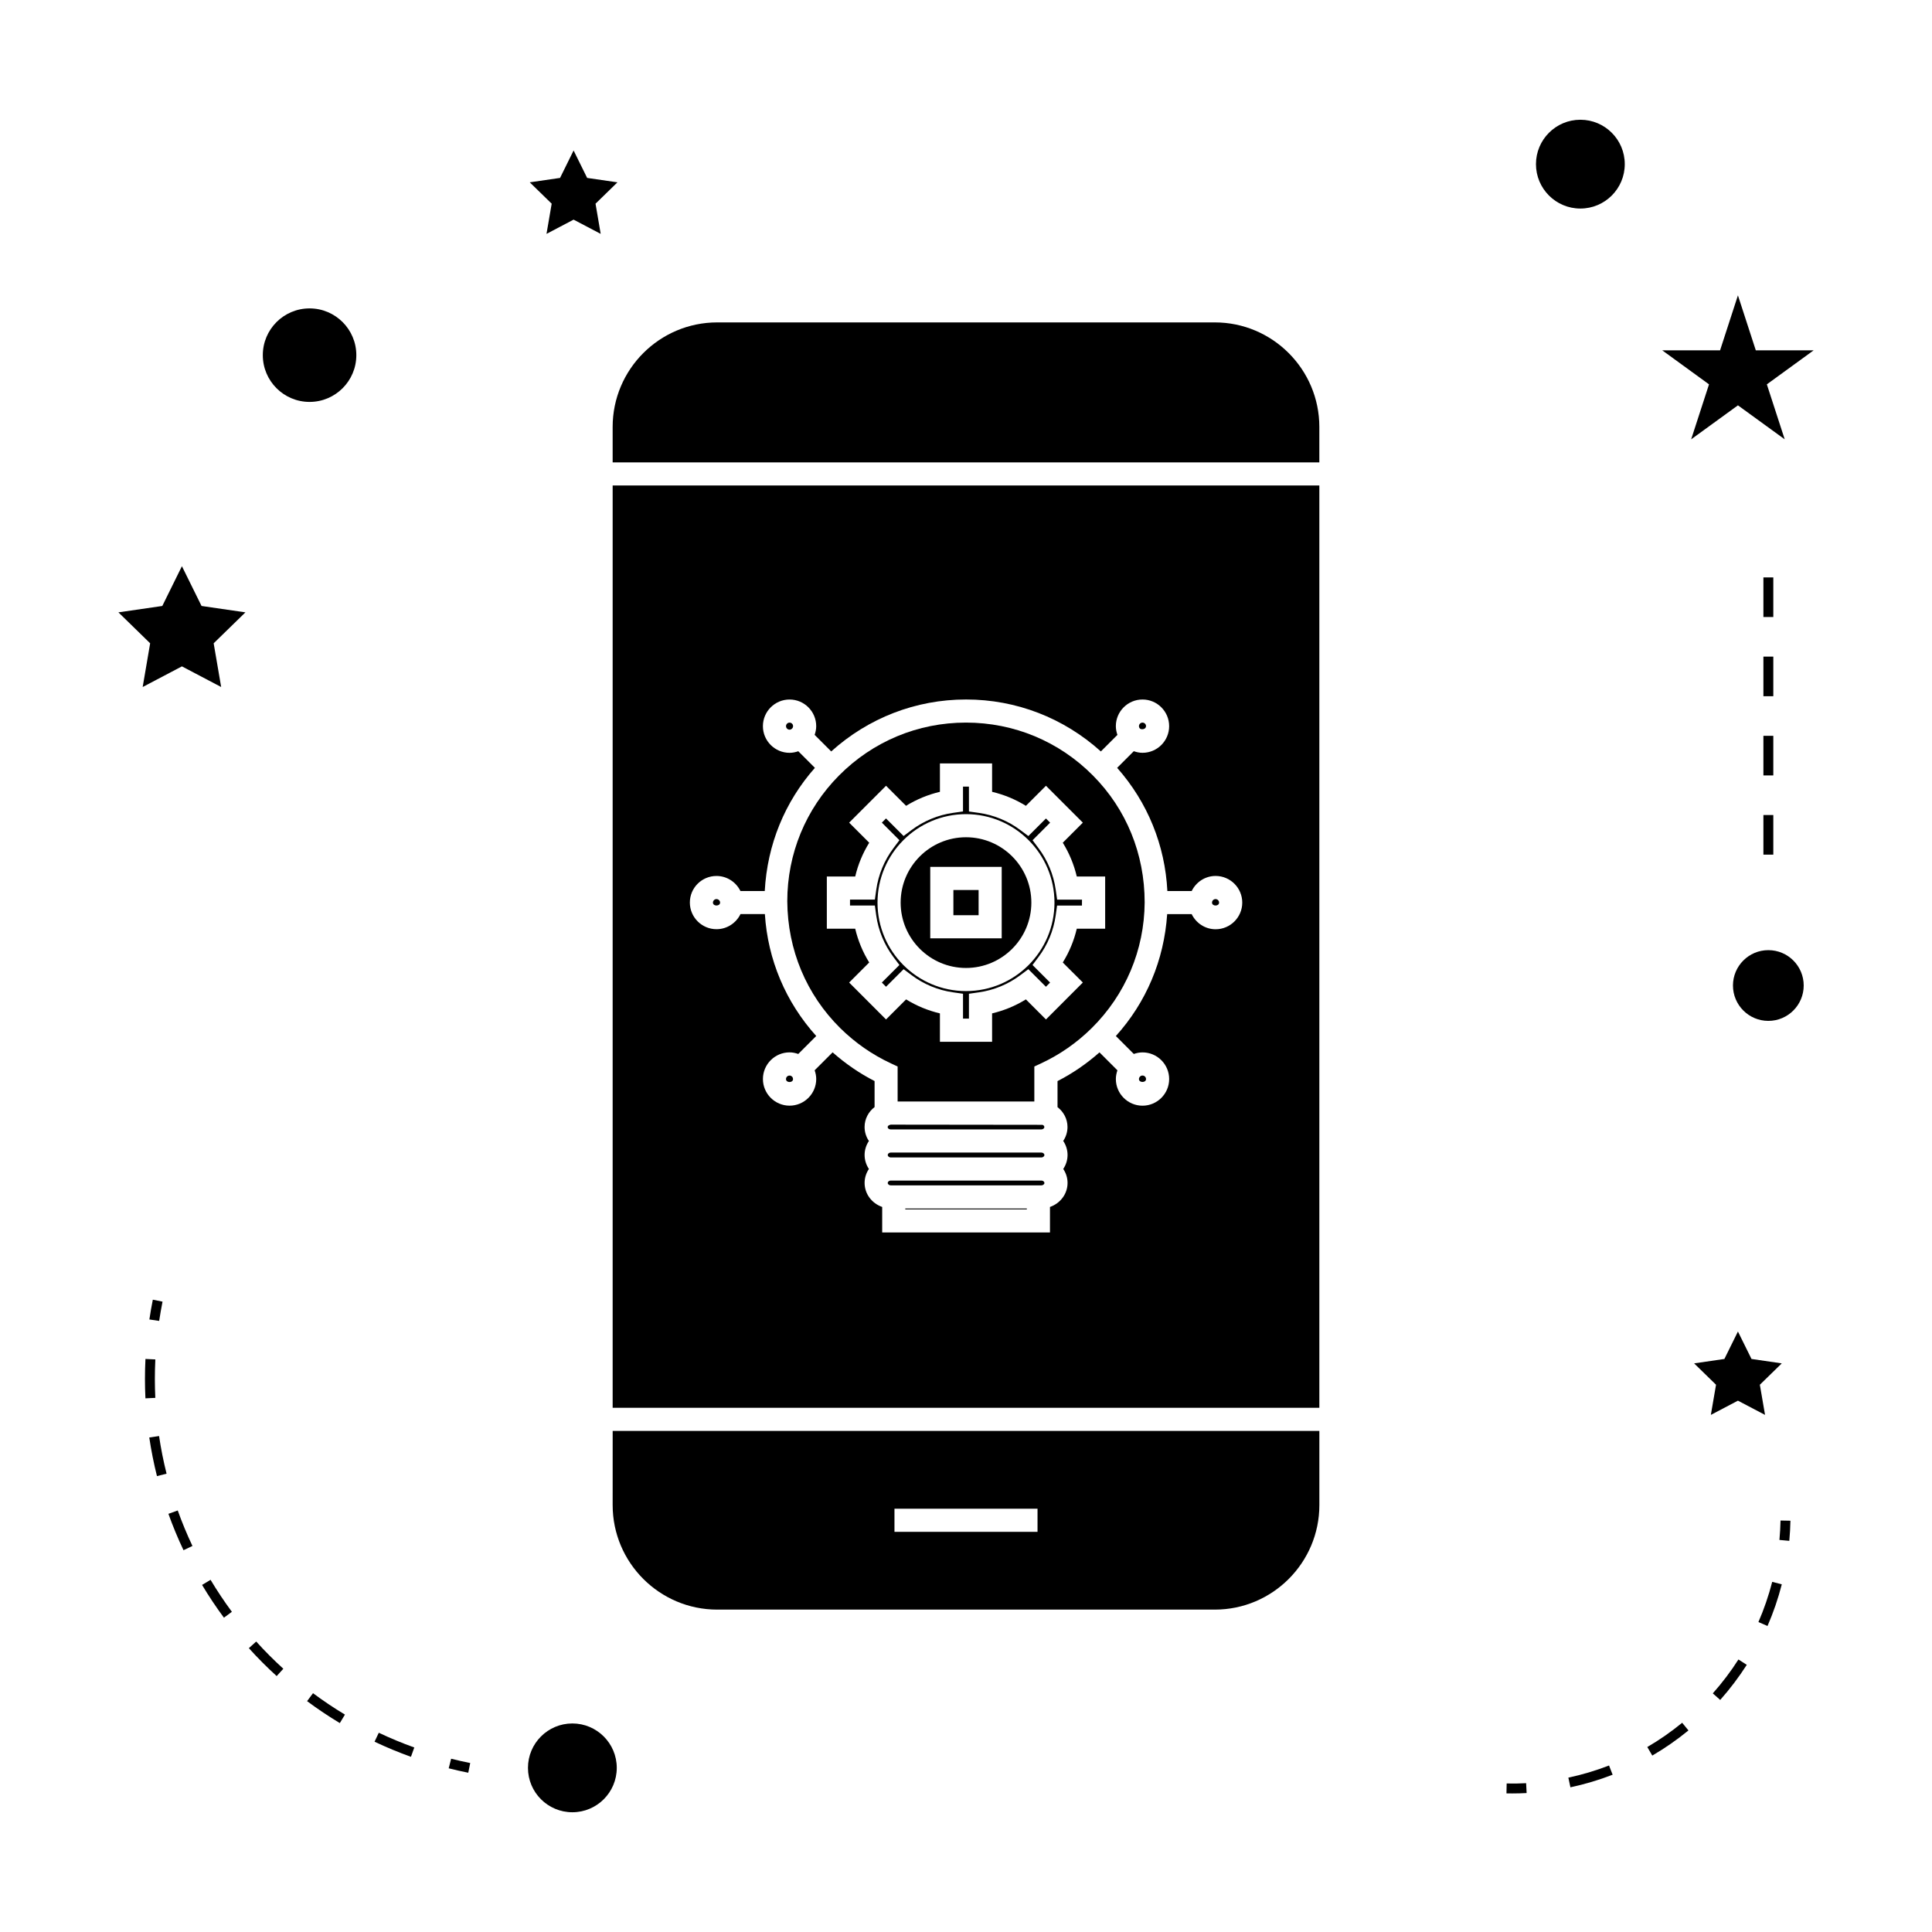 <?xml version="1.0" encoding="UTF-8"?>
<!-- Uploaded to: SVG Repo, www.svgrepo.com, Generator: SVG Repo Mixer Tools -->
<svg fill="#000000" width="800px" height="800px" version="1.1" viewBox="144 144 512 512" xmlns="http://www.w3.org/2000/svg">
 <g>
  <path d="m307.45 612.5c0 6.5-5.269 11.766-11.766 11.766-6.5 0-11.766-5.266-11.766-11.766 0-6.496 5.266-11.766 11.766-11.766 6.496 0 11.766 5.269 11.766 11.766"/>
  <path d="m192.21 294.05-5.199 10.539-11.629 1.691 8.41 8.199-1.98 11.586 10.398-5.469 10.402 5.469-1.988-11.586 8.418-8.199-11.629-1.691z"/>
  <path d="m299.6 191.15-3.59-7.273-3.59 7.273-8.027 1.168 5.809 5.66-1.371 8 7.18-3.773 7.18 3.773-1.367-8 5.809-5.66z"/>
  <path d="m604.57 515.19 7.184 3.773-1.375-7.992 5.809-5.664-8.023-1.168-3.594-7.273-3.59 7.273-8.023 1.168 5.809 5.664-1.375 7.992z"/>
  <path d="m604.57 222.27-4.734 14.574h-15.32l12.391 9.012-4.731 14.566 12.395-9.004 12.395 9.004-4.734-14.566 12.398-9.012h-15.324z"/>
  <path d="m574.58 187.5c0 6.5-5.266 11.766-11.766 11.766-6.496 0-11.766-5.266-11.766-11.766 0-6.496 5.269-11.766 11.766-11.766 6.5 0 11.766 5.269 11.766 11.766"/>
  <path d="m622 405.17c0 5.176-4.195 9.375-9.371 9.375-5.176 0-9.375-4.199-9.375-9.375s4.199-9.371 9.375-9.371c5.176 0 9.371 4.195 9.371 9.371"/>
  <path d="m238.43 238.12c0 6.84-5.551 12.391-12.391 12.391-6.844 0-12.391-5.551-12.391-12.391 0-6.844 5.547-12.391 12.391-12.391 6.84 0 12.391 5.547 12.391 12.391"/>
  <path d="m262.91 612.62c1.711 0.438 3.438 0.82 5.184 1.172l0.52-2.57c-1.707-0.34-3.391-0.723-5.059-1.141z"/>
  <path d="m183.56 524.95c0.508 3.426 1.195 6.871 2.035 10.234l2.547-0.641c-0.824-3.281-1.496-6.641-1.988-9.977z"/>
  <path d="m243.26 605.57c3.133 1.484 6.383 2.832 9.645 4.004l0.887-2.473c-3.184-1.141-6.352-2.457-9.41-3.906z"/>
  <path d="m185.04 509.43c0-1.715 0.043-3.438 0.125-5.168l-2.617-0.125c-0.09 1.766-0.133 3.535-0.133 5.293 0 1.723 0.043 3.438 0.125 5.144l2.617-0.125c-0.078-1.672-0.117-3.344-0.117-5.019z"/>
  <path d="m209.95 580.78c2.312 2.57 4.797 5.059 7.367 7.398l1.77-1.941c-2.508-2.281-4.93-4.707-7.191-7.215z"/>
  <path d="m188.63 545.18c1.164 3.246 2.508 6.492 4 9.641l2.371-1.125c-1.453-3.07-2.766-6.234-3.898-9.406z"/>
  <path d="m197.55 564.02c1.777 2.977 3.731 5.898 5.793 8.684l2.109-1.559c-2.012-2.723-3.914-5.574-5.652-8.477z"/>
  <path d="m225.38 594.82c2.793 2.078 5.711 4.035 8.676 5.816l1.355-2.25c-2.891-1.738-5.734-3.648-8.461-5.672z"/>
  <path d="m187.07 488.95-2.57-0.516c-0.348 1.746-0.656 3.488-0.914 5.238l2.594 0.383c0.258-1.699 0.555-3.402 0.891-5.106z"/>
  <path d="m615.57 552.1 2.613 0.242c0.164-1.762 0.262-3.543 0.301-5.336l-2.625-0.051c-0.039 1.727-0.137 3.441-0.289 5.144z"/>
  <path d="m597.91 592.76 1.961 1.742c2.586-2.914 4.953-6.047 7.043-9.305l-2.211-1.418c-2.008 3.152-4.293 6.168-6.793 8.98z"/>
  <path d="m580.55 606.98 1.324 2.266c3.352-1.957 6.574-4.199 9.582-6.664l-1.664-2.031c-2.902 2.379-6.008 4.547-9.242 6.43z"/>
  <path d="m610 573.86 2.41 1.043c1.547-3.562 2.824-7.277 3.785-11.043l-2.539-0.652c-0.938 3.637-2.164 7.215-3.656 10.652z"/>
  <path d="m559.63 615.09 0.547 2.566c3.793-0.809 7.551-1.93 11.184-3.336l-0.949-2.445c-3.492 1.355-7.125 2.438-10.781 3.215z"/>
  <path d="m543.28 616.64-0.051 2.625c0.504 0.012 1.008 0.016 1.512 0.016 1.285 0 2.562-0.031 3.832-0.102l-0.133-2.617c-1.715 0.09-3.426 0.125-5.16 0.078z"/>
  <path d="m611.32 339h2.625v10.496h-2.625z"/>
  <path d="m611.32 297.02h2.625v10.496h-2.625z"/>
  <path d="m611.32 359.99h2.625v10.496h-2.625z"/>
  <path d="m611.32 318.01h2.625v10.496h-2.625z"/>
  <path d="m380.04 443.31h39.922c0.473 0 0.805-0.332 0.805-0.625 0-0.293-0.25-0.508-0.488-0.586-0.027-0.004-0.031-0.004-0.051-0.012l-40.184-0.047c-0.539 0.125-0.805 0.348-0.805 0.652 0 0.289 0.328 0.617 0.801 0.617z"/>
  <path d="m353.24 335.5c-0.516 0-0.938 0.418-0.938 0.934 0 0.52 0.426 0.938 0.938 0.938 0.172 0 0.402-0.031 0.656-0.285 0.156-0.152 0.277-0.367 0.277-0.656 0-0.52-0.414-0.93-0.934-0.93z"/>
  <path d="m467.07 383.2c0-0.516-0.418-0.934-0.934-0.934-0.52 0-0.938 0.418-0.938 0.934 0 1.027 1.867 1.035 1.871 0z"/>
  <path d="m383.91 464.27h32.211v0.23h-32.211z"/>
  <path d="m419.98 456.86h-39.926c-0.457 0-0.797 0.332-0.797 0.629 0 0.34 0.371 0.645 0.797 0.645h39.926c0.426 0 0.805-0.305 0.805-0.645-0.004-0.297-0.348-0.629-0.805-0.629z"/>
  <path d="m447.71 429.96c0-0.52-0.426-0.934-0.938-0.934-0.332 0-0.535 0.156-0.625 0.246-0.219 0.219-0.316 0.441-0.316 0.688 0 1.027 1.879 1.027 1.879 0z"/>
  <path d="m306.36 542.86c0 15.277 12.434 27.703 27.711 27.703h131.87c15.277 0 27.703-12.426 27.703-27.703v-19.648h-187.28zm74.684 0.965h37.91v6.125h-37.91z"/>
  <path d="m353.89 429.31c-0.246-0.246-0.484-0.277-0.656-0.277-0.516 0-0.938 0.418-0.938 0.934 0 1.039 1.867 1.051 1.867 0 0-0.203-0.062-0.395-0.168-0.547z"/>
  <path d="m465.94 229.44h-131.87c-15.277 0-27.711 12.426-27.711 27.711v9.391h187.28v-9.391c0-15.281-12.426-27.711-27.703-27.711z"/>
  <path d="m334.83 383.2c0-0.516-0.43-0.934-0.961-0.934-0.508 0-0.934 0.43-0.934 0.934 0 1.039 1.895 1.012 1.895 0z"/>
  <path d="m306.36 517.08h187.28v-244.42h-187.28zm27.512-140.94c2.801 0 5.207 1.645 6.356 4h6.438c0.668-12.324 5.305-23.633 13.289-32.652l-4.402-4.402c-0.734 0.258-1.512 0.418-2.312 0.418-3.894 0-7.062-3.168-7.062-7.062 0-3.894 3.168-7.062 7.062-7.062 3.894 0 7.062 3.168 7.062 7.062 0 0.805-0.164 1.574-0.418 2.309l4.394 4.387c9.84-8.863 22.387-13.766 35.734-13.766 13.34 0 25.887 4.902 35.727 13.766l4.387-4.387c-0.258-0.738-0.418-1.516-0.418-2.312 0-3.894 3.168-7.062 7.062-7.062 3.894 0 7.062 3.168 7.062 7.062 0 3.898-3.168 7.062-7.062 7.062-0.793 0-1.57-0.164-2.309-0.426l-4.41 4.41c8.055 9.102 12.699 20.492 13.309 32.652h6.445c1.145-2.356 3.543-4 6.34-4 3.894 0 7.062 3.168 7.062 7.062s-3.168 7.062-7.062 7.062c-2.793 0-5.191-1.645-6.34-4.004h-6.496c-0.82 12.219-5.562 23.395-13.598 32.301l4.754 4.754c0.738-0.258 1.512-0.418 2.309-0.418 3.894 0 7.062 3.168 7.062 7.062s-3.168 7.062-7.062 7.062c-3.894 0-7.062-3.168-7.062-7.062 0-0.809 0.164-1.578 0.414-2.312l-4.754-4.754c-3.394 2.996-7.106 5.562-11.121 7.609v6.902c1.633 1.258 2.644 3.164 2.644 5.273 0 1.359-0.426 2.625-1.133 3.684 0.719 1.07 1.148 2.348 1.148 3.715 0 1.371-0.426 2.641-1.141 3.711 0.715 1.066 1.141 2.332 1.141 3.695 0 2.953-1.957 5.441-4.66 6.371v6.766h-44.465v-6.766c-2.707-0.93-4.66-3.418-4.66-6.371 0-1.363 0.426-2.629 1.141-3.695-0.715-1.07-1.141-2.34-1.141-3.711 0-1.363 0.426-2.633 1.141-3.699-0.719-1.066-1.145-2.336-1.145-3.707 0-2.121 1.023-4.035 2.648-5.285v-6.891c-4.008-2.051-7.727-4.613-11.121-7.613l-4.762 4.762c0.258 0.738 0.418 1.516 0.418 2.309 0 3.894-3.168 7.062-7.062 7.062-3.894 0-7.062-3.168-7.062-7.062s3.168-7.062 7.062-7.062c0.797 0 1.57 0.168 2.305 0.426l4.762-4.762c-8.102-8.98-12.848-20.242-13.613-32.309h-6.461c-1.148 2.356-3.555 4.004-6.356 4.004-3.894 0-7.062-3.168-7.062-7.062-0.004-3.894 3.16-7.043 7.055-7.043z"/>
  <path d="m396.66 379.86h6.68v6.68h-6.68z"/>
  <path d="m400 400.52c9.547 0 17.32-7.766 17.32-17.32 0-9.551-7.766-17.32-17.32-17.32-9.551 0-17.32 7.766-17.32 17.32 0 9.551 7.773 17.32 17.32 17.32zm-9.473-26.789h18.934v18.941h-18.934z"/>
  <path d="m419.98 449.44h-39.926c-0.457 0-0.797 0.34-0.797 0.645 0 0.309 0.34 0.652 0.797 0.652h39.926c0.457 0 0.805-0.34 0.805-0.652-0.004-0.305-0.348-0.645-0.805-0.645z"/>
  <path d="m376.21 386.62c0.562 3.977 2.137 7.777 4.543 10.984l1.602 2.125-4.66 4.656 1.113 1.113 4.66-4.656 2.125 1.594c3.211 2.41 7.012 3.984 10.988 4.543l2.629 0.379v6.586h1.57v-6.586l2.633-0.379c3.973-0.562 7.773-2.137 10.984-4.543l2.125-1.594 4.66 4.66 1.105-1.113-4.656-4.656 1.594-2.125c2.414-3.219 3.988-7.012 4.543-10.984l0.371-2.633h6.59l0.012-1.574h-6.586l-0.379-2.633c-0.562-3.977-2.137-7.777-4.543-10.988l-1.594-2.125 4.656-4.66-1.105-1.105-4.664 4.656-2.125-1.594c-3.207-2.41-7.008-3.984-10.984-4.543l-2.633-0.371-0.008-6.602h-1.57v6.59l-2.629 0.371c-3.977 0.562-7.777 2.137-10.988 4.543l-2.125 1.594-4.66-4.656-1.105 1.105 4.656 4.66-1.594 2.125c-2.41 3.211-3.984 7.012-4.543 10.988l-0.371 2.633h-6.586v1.57h6.586zm23.789-26.863c12.926 0 23.449 10.516 23.449 23.449 0 12.926-10.516 23.441-23.449 23.441-12.93 0-23.449-10.516-23.449-23.441 0-12.938 10.523-23.449 23.449-23.449z"/>
  <path d="m380.11 425.81 1.77 0.824v9.27h36.23v-9.27l1.77-0.824c4.965-2.309 9.484-5.453 13.418-9.336 8.969-8.871 13.961-20.703 14.051-33.305 0-12.898-4.863-24.734-13.703-33.648-8.973-9.047-20.926-14.027-33.648-14.027-12.727 0-24.68 4.981-33.656 14.027-8.836 8.91-13.703 20.75-13.703 33.324 0.09 12.926 5.082 24.754 14.051 33.633 3.949 3.887 8.465 7.027 13.422 9.332zm-16.988-49.523h7.519c0.738-3.164 2-6.199 3.711-8.957l-5.32-5.32 9.777-9.773 5.316 5.316c2.762-1.711 5.793-2.965 8.965-3.711v-7.527h13.824v7.527c3.164 0.746 6.199 2 8.957 3.711l5.32-5.316 9.773 9.773-5.316 5.316c1.711 2.762 2.965 5.793 3.711 8.957h7.519v13.828h-7.519c-0.738 3.164-1.996 6.191-3.711 8.957l5.316 5.312-9.773 9.785-5.32-5.316c-2.766 1.711-5.793 2.965-8.957 3.711v7.519h-13.824v-7.519c-3.164-0.746-6.199-2-8.965-3.711l-5.32 5.316-9.773-9.781 5.316-5.316c-1.711-2.766-2.965-5.793-3.711-8.957h-7.519v-13.824z"/>
  <path d="m447.71 336.43c0-0.516-0.426-0.934-0.938-0.934-0.508 0-0.938 0.43-0.938 0.934 0 0.242 0.09 0.469 0.25 0.625 0.395 0.398 1.625 0.227 1.625-0.625z"/>
 </g>
</svg>